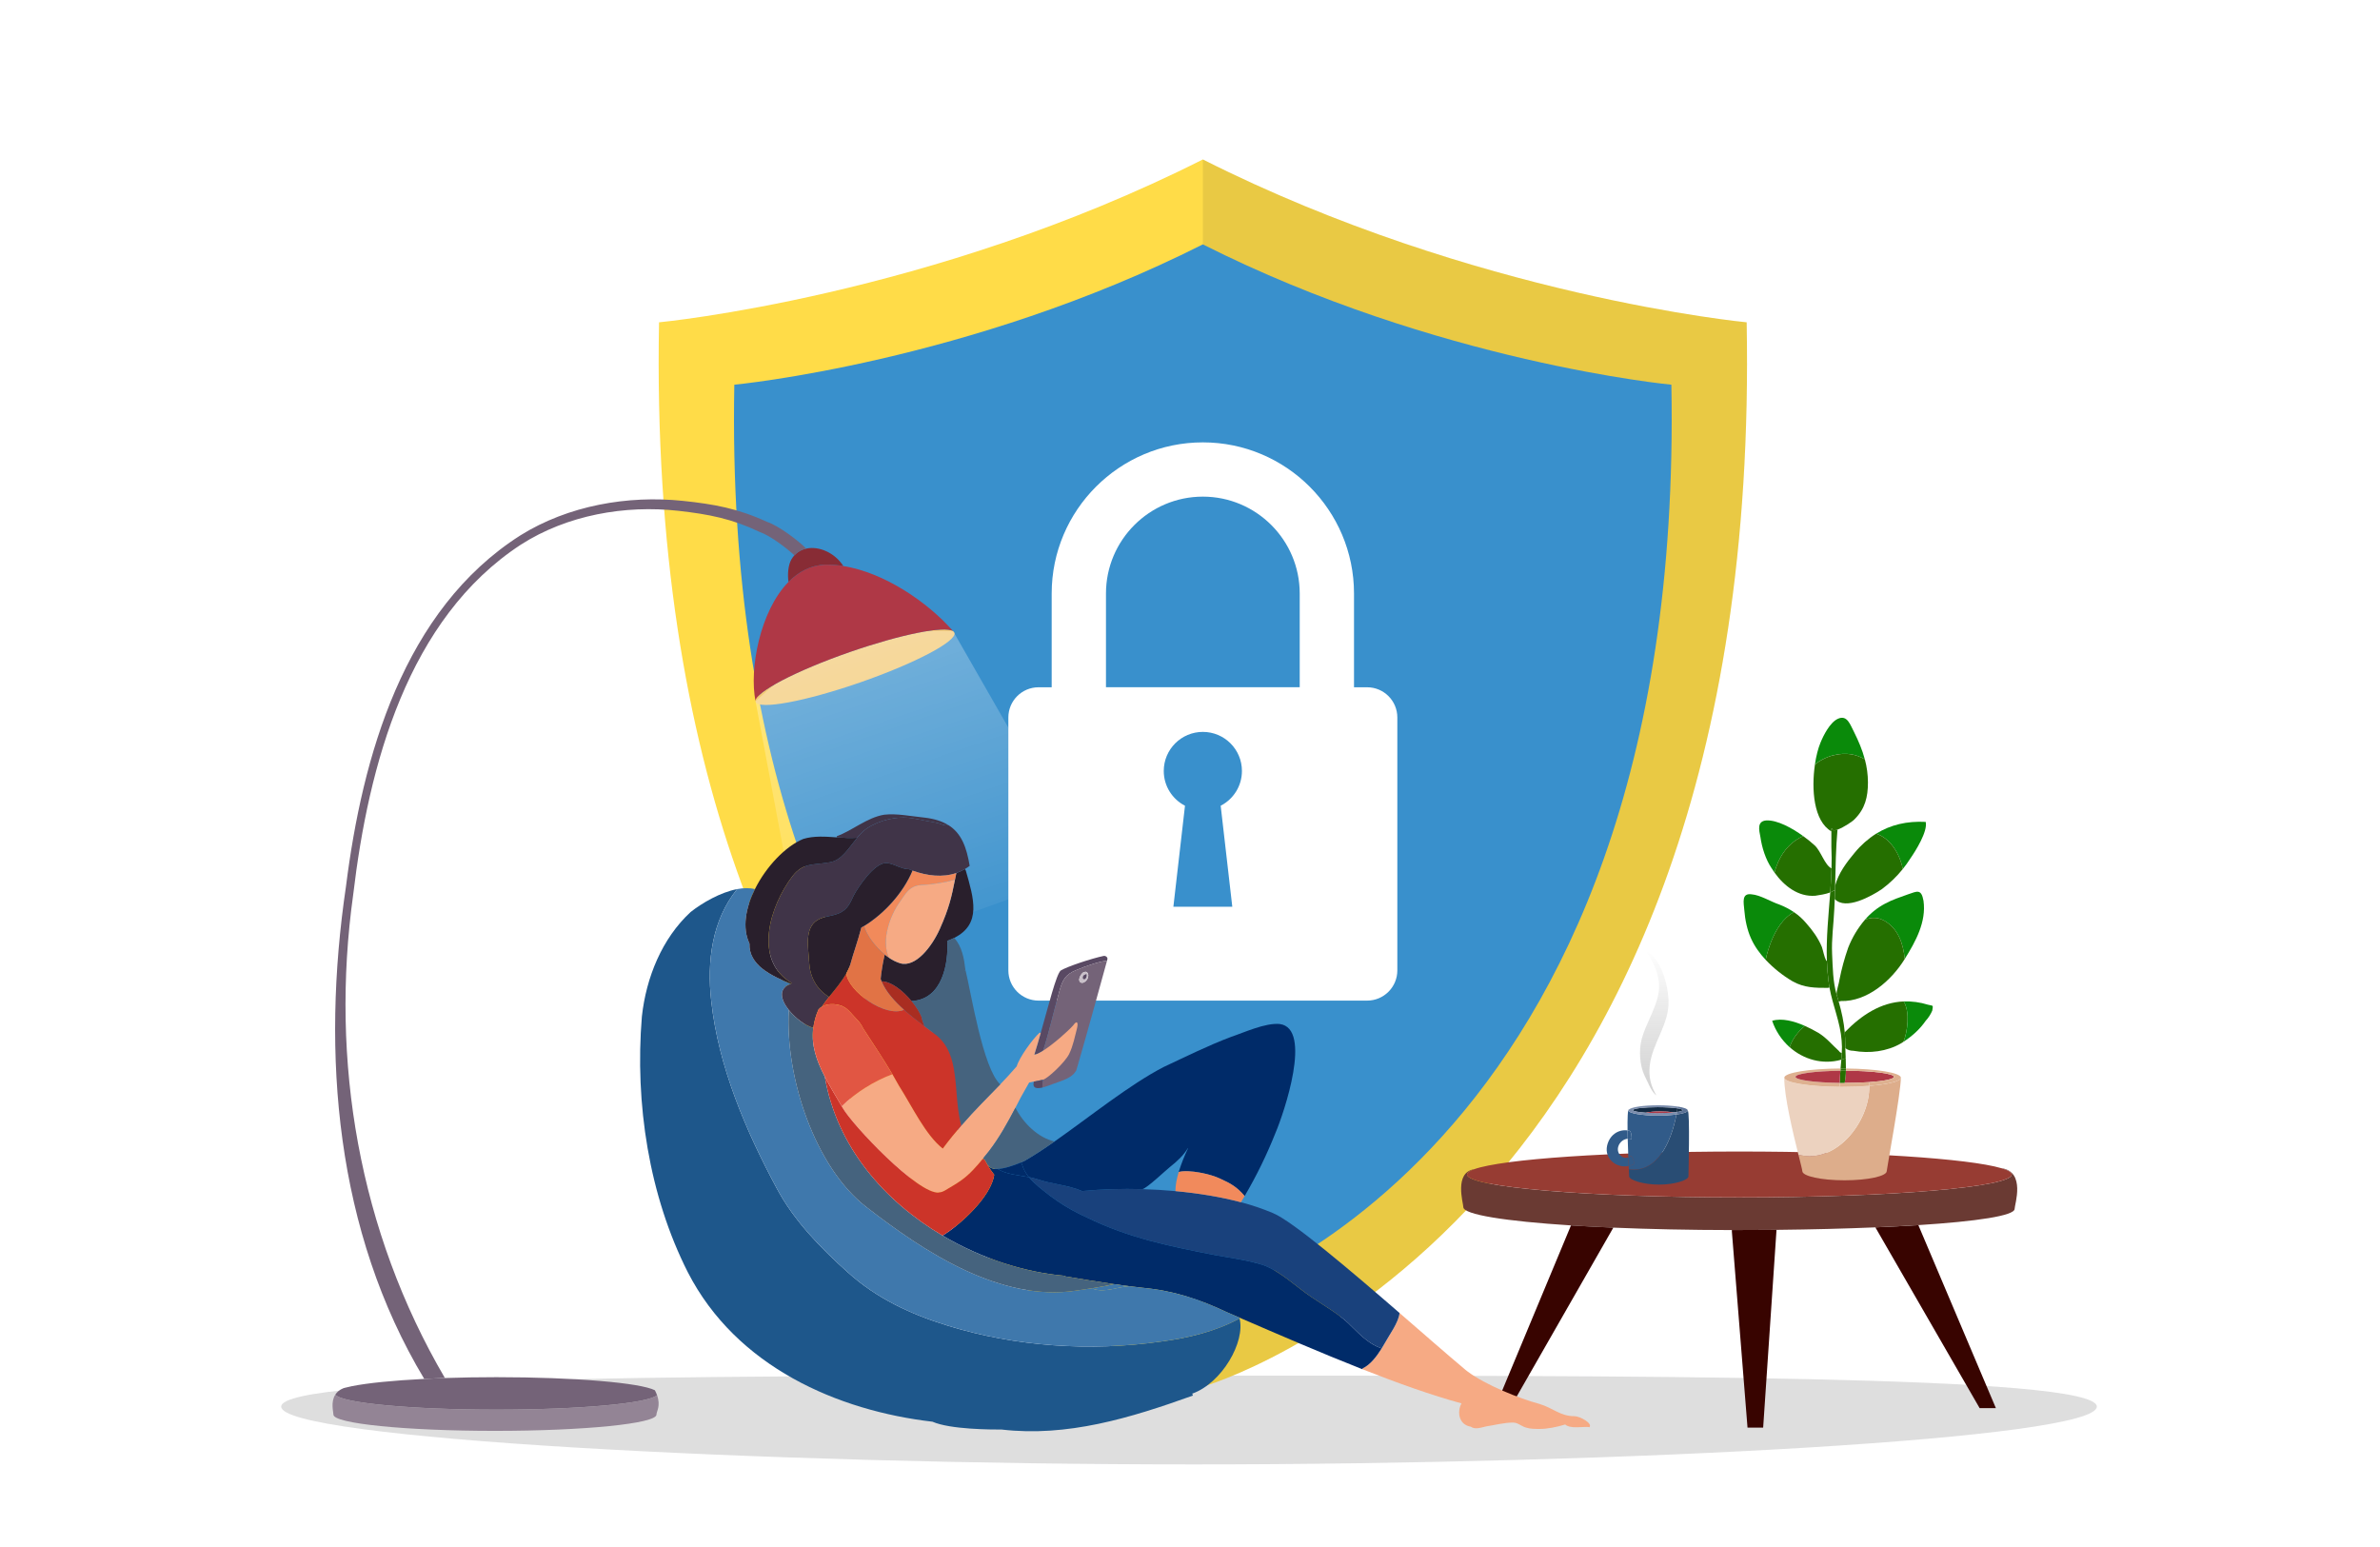 <?xml version="1.0" encoding="UTF-8"?>
<svg width="1000px" height="650px" viewBox="0 0 1000 650" version="1.1" xmlns="http://www.w3.org/2000/svg" xmlns:xlink="http://www.w3.org/1999/xlink">
    <title>security-for-tenants</title>
    <defs>
        <linearGradient x1="26.654%" y1="4.606%" x2="59.777%" y2="103.886%" id="linearGradient-1">
            <stop stop-color="#FFFFFF" offset="0%"></stop>
            <stop stop-color="#FFFFFF" stop-opacity="0" offset="100%"></stop>
        </linearGradient>
        <linearGradient x1="50%" y1="0%" x2="50%" y2="100%" id="linearGradient-2">
            <stop stop-color="#919191" stop-opacity="0" offset="0%"></stop>
            <stop stop-color="#A4A4A4" offset="100%"></stop>
        </linearGradient>
    </defs>
    <g id="Export" stroke="none" stroke-width="1" fill="none" fill-rule="evenodd">
        <g id="security-for-tenants">
            <rect id="Rectangle" fill="#FFFFFF" fill-rule="nonzero" x="0" y="0" width="1000" height="650"></rect>
            <g id="AdobeStock_332895003-[Converted]" transform="translate(118, 67)">
                <g id="Layer_2" transform="translate(0, 511)" fill="#909091" fill-rule="nonzero" opacity="0.3">
                    <path d="M763.02,13.025 C763.02,26.43 566.633,37.3 383.587,37.3 C200.542,37.3 0.152,26.43 0.152,13.025 C0.152,-0.38 200.82,5.62854884e-14 383.868,5.62854884e-14 C566.915,5.62854884e-14 763.02,-0.383 763.02,13.025 Z" id="Path"></path>
                </g>
                <g id="Group-2" transform="translate(158.75, 0)" fill-rule="nonzero">
                    <path d="M457.139,68.425 C457.139,68.425 342.969,57.672 228.648,-4.79616347e-14 C114.326,57.672 0.157,68.425 0.157,68.425 C-6.931,449.125 228.648,515.616 228.648,515.616 C228.648,515.616 464.226,449.125 457.139,68.425 Z" id="Path" fill="#FFDC48"></path>
                    <path d="M228.648,-4.79616347e-14 L228.648,515.616 C228.648,515.616 464.226,449.125 457.139,68.425 C457.139,68.425 342.969,57.672 228.648,-4.79616347e-14 Z" id="Path" fill="#231F20" opacity="0.1"></path>
                    <path d="M425.508,94.638 C425.508,94.638 327.144,85.374 228.648,35.681 C130.152,85.374 31.787,94.638 31.787,94.638 C25.682,422.638 228.648,479.925 228.648,479.925 C228.648,479.925 431.613,422.638 425.508,94.638 Z" id="Path" fill="#3990CC"></path>
                    <g id="Group" transform="translate(146.885, 118.828)">
                        <path d="M150.785,102.94 L145.277,102.94 L145.277,63.554 C145.277,28.532 116.785,0.04 81.763,0.04 C46.74,0.04 18.248,28.532 18.248,63.554 L18.248,102.94 L12.74,102.94 C5.734,102.94 0.044,108.62 0.044,115.637 L0.044,221.899 C0.044,228.905 5.724,234.596 12.74,234.596 L150.785,234.596 C157.791,234.596 163.481,228.915 163.481,221.899 L163.481,115.627 C163.481,108.62 157.791,102.94 150.785,102.94 Z M41.06,63.544 C41.06,41.097 59.315,22.841 81.763,22.841 C104.21,22.841 122.465,41.097 122.465,63.544 L122.465,102.93 L41.06,102.93 L41.06,63.544 L41.06,63.544 Z" id="Shape" fill="#FFFFFF"></path>
                        <path d="M98.185,138.114 C98.185,129.042 90.835,121.692 81.763,121.692 C72.691,121.692 65.34,129.042 65.34,138.114 C65.34,144.483 68.965,149.991 74.26,152.715 L69.38,195.159 L94.135,195.159 L89.255,152.715 C94.561,149.991 98.185,144.483 98.185,138.114 Z" id="Path" fill="#3990CC"></path>
                    </g>
                </g>
                <g id="Layer_1" transform="translate(21.5, 142.75)">
                    <g id="Group-3" transform="translate(0.224, 0.059)">
                        <path d="M261.306,56.018 C262.531,59.536 244.823,68.886 221.761,76.903 C198.698,84.921 179.011,88.576 177.781,85.058 C177.763,84.976 177.751,84.898 177.731,84.808 C177.338,81.121 194.768,72.001 217.328,64.156 C238.656,56.741 257.098,53.063 260.723,55.336 L260.723,55.336 C260.926,55.578 261.116,55.796 261.306,56.018 Z" id="Path" fill="#F2C975" fill-rule="nonzero"></path>
                        <path d="M177.731,84.821 L199.026,198.531 L318.23,155.763 L260.723,55.348 C239.253,54.972 223.55,56.549 213.613,60.077 C203.677,63.606 191.716,71.854 177.731,84.821 Z" id="Path-2" fill-opacity="0.3" fill="url(#linearGradient-1)"></path>
                        <path d="M191.586,34.691 C195.816,30.396 200.978,27.633 207.066,27.441 C209.594,27.417 212.119,27.613 214.613,28.026 C231.941,30.816 249.966,43.136 260.723,55.348 C257.098,53.076 238.656,56.753 217.328,64.168 C194.768,72.013 177.328,81.133 177.731,84.821 C175.006,71.458 179.563,46.893 191.586,34.691 Z" id="Path" fill="#AF3846" fill-rule="nonzero"></path>
                        <path d="M199.026,20.691 C204.341,19.538 211.008,22.383 214.613,28.018 C212.119,27.606 209.594,27.41 207.066,27.433 C200.978,27.633 195.816,30.396 191.586,34.683 C191.086,31.433 191.486,27.553 192.783,25.263 C193.139,24.633 193.566,24.046 194.056,23.513 C195.373,22.071 197.113,21.083 199.026,20.691 Z" id="Path" fill="#882C35" fill-rule="nonzero"></path>
                        <path d="M199.026,20.691 C197.113,21.082 195.374,22.068 194.056,23.508 C190.306,20.078 183.776,15.218 179.596,13.758 C167.788,8.126 158.096,6.258 145.298,4.818 C122.926,2.318 98.548,6.568 79.093,19.053 C31.593,50.108 15.126,111.648 8.678,166.093 C-1.072,236.046 11.093,307.513 47.208,369.181 C44.208,369.286 41.311,369.408 38.516,369.548 C1.276,307.531 -4.782,233.191 5.648,162.606 C12.526,108.098 29.776,46.441 78.878,15.168 C98.996,2.588 124.128,-1.779 147.186,0.638 C160.358,2.018 170.348,3.851 182.493,9.431 C187.526,11.113 195.816,17.426 199.026,20.691 Z" id="Path" fill="#746378" fill-rule="nonzero"></path>
                        <path d="M136.343,376.386 C137.998,380.993 136.093,383.188 136.093,384.571 C136.093,388.341 105.711,391.396 68.231,391.396 C30.751,391.396 0.371,388.341 0.371,384.571 C0.371,383.438 -0.864,379.286 1.173,376.156 C3.673,379.693 33.033,382.486 68.863,382.486 C103.898,382.486 132.738,379.816 136.343,376.386 Z" id="Path" fill="#938495" fill-rule="nonzero"></path>
                        <path d="M47.208,369.191 C54.006,368.963 61.288,368.836 68.863,368.836 C101.826,368.836 129.301,371.198 135.441,374.336 L135.441,374.336 C135.787,374.998 136.088,375.683 136.343,376.386 C132.738,379.816 103.898,382.486 68.863,382.486 C33.033,382.486 3.683,379.693 1.173,376.156 C1.856,375.091 2.923,374.141 4.561,373.471 C4.561,373.471 4.573,373.471 4.578,373.471 C4.756,373.416 4.936,373.366 5.123,373.313 C6.022,373.068 7.053,372.829 8.216,372.596 L8.246,372.596 C14.821,371.286 25.468,370.216 38.516,369.563 C41.308,369.415 44.205,369.291 47.208,369.191 Z" id="Path" fill="#746378" fill-rule="nonzero"></path>
                    </g>
                    <g id="Group-7" transform="translate(474.411, 91.832)" fill-rule="nonzero">
                        <g id="Group-6" transform="translate(0, 182.253)">
                            <path d="M174.057,31.865 C180.477,31.593 186.527,31.28 192.122,30.922 L224.694,107.812 L217.867,107.812 L174.057,31.865 Z" id="Path" fill="#380400"></path>
                            <path d="M227.022,6.997 C237.319,8.465 232.567,22.282 232.567,24.093 C232.567,26.977 216.709,29.343 192.122,30.922 C186.527,31.28 180.477,31.593 174.057,31.865 C161.417,32.395 147.347,32.755 132.489,32.913 C126.884,32.968 121.18,32.997 115.377,33 C114.842,33 114.307,33 113.772,33 C95.872,32.98 78.972,32.615 63.962,31.98 C57.672,31.712 51.712,31.398 46.157,31.045 C18.672,29.28 0.934,26.5 0.934,23.367 C0.934,21.73 -3.066,8.797 5.487,7.433 C3.517,8.145 2.487,8.883 2.487,9.64 C2.487,14.965 53.737,19.282 116.929,19.282 C180.122,19.282 231.374,14.965 231.374,9.64 C231.362,8.72 229.839,7.835 227.022,6.997 Z" id="Path" fill="#6A3A33"></path>
                            <path d="M132.489,32.915 L132.489,33.415 L126.912,116.01 L120.339,116.01 L113.769,33.633 L113.769,32.992 C114.304,32.992 114.839,32.992 115.374,32.992 C121.171,32.998 126.876,32.972 132.489,32.915 Z" id="Path" fill="#380400"></path>
                            <path d="M63.962,31.975 L22.152,105.043 L15.339,105.043 L46.169,31.043 C51.717,31.392 57.672,31.707 63.962,31.975 Z" id="Path" fill="#380400"></path>
                            <path d="M231.362,9.635 C231.362,14.96 180.112,19.277 116.917,19.277 C53.722,19.277 2.474,14.96 2.474,9.635 C2.474,8.885 3.517,8.135 5.474,7.428 L5.487,7.428 C17.344,3.178 62.737,8.52651283e-14 116.904,8.52651283e-14 C169.217,8.52651283e-14 213.332,2.958 226.987,7 C226.994,6.998 227.002,6.998 227.009,7 C229.839,7.835 231.362,8.72 231.362,9.635 Z" id="Path" fill="#973C33"></path>
                        </g>
                        <g id="Group-5" transform="translate(61.165, 0)">
                            <g id="Group-19" transform="translate(0, 97.723)">
                                <path d="M9.705,75.835 C9.396,75.76 9.084,75.702 8.77,75.66 C8.707,70.66 8.82,66.713 9.365,66.868 L9.365,66.868 C9.241,66.961 9.164,67.103 9.155,67.257 C9.155,68.453 14.73,69.422 21.602,69.422 C24.183,69.439 26.762,69.284 29.322,68.957 C27.06,80.683 21.217,93.662 9.31,91.98 C9.287,91.552 9.27,91.095 9.245,90.603 C9.996,90.449 10.724,90.197 11.41,89.853 L11.41,89.718 C11.54,88.647 11.142,87.043 10.202,86.37 C9.874,86.643 9.5,86.855 9.097,86.995 C8.997,84.547 8.897,81.8 8.835,79.138 C8.983,79.122 9.133,79.115 9.282,79.115 C9.683,79.116 10.083,79.171 10.47,79.278 C10.475,78.225 10.475,76.653 9.705,75.835 Z" id="Path" fill="#315B89"></path>
                                <path d="M29.77,66.395 C29.695,66.895 29.607,67.395 29.52,67.92 C29.135,67.978 28.697,68.028 28.232,68.078 C24.802,67.543 19.892,67.453 16.36,68.215 C13.172,68.005 11.017,67.6 11.017,67.14 C11.017,66.457 15.687,65.905 21.452,65.905 C24.845,65.905 27.867,66.095 29.77,66.395 Z" id="Path" fill="#132B44"></path>
                                <path d="M29.77,66.395 C31.1,66.603 31.885,66.858 31.885,67.145 C31.885,67.433 30.995,67.71 29.517,67.925 C29.607,67.407 29.695,66.897 29.77,66.395 Z" id="Path" fill="#132B44"></path>
                                <path d="M29.517,67.92 C29.457,68.265 29.395,68.612 29.327,68.963 C26.767,69.289 24.188,69.444 21.607,69.427 C14.735,69.427 9.16,68.457 9.16,67.263 C9.169,67.108 9.246,66.966 9.37,66.873 C10.44,65.855 15.512,65.095 21.607,65.095 C24.374,65.074 27.139,65.257 29.88,65.642 C29.842,65.892 29.807,66.142 29.77,66.392 C27.867,66.093 24.845,65.892 21.45,65.892 C15.685,65.892 11.015,66.445 11.015,67.127 C11.015,67.588 13.17,67.993 16.357,68.203 C17.857,68.3 19.607,68.36 21.45,68.36 C24.04,68.36 26.405,68.248 28.23,68.065 C28.695,68.028 29.132,67.978 29.517,67.92 Z" id="Path" fill="#7A8CAC"></path>
                                <path d="M34.06,67.343 C35.06,67.715 34.35,94.528 34.35,94.993 C34.35,96.425 28.922,98.425 22.047,98.425 C15.172,98.425 9.447,96.425 9.447,94.993 C9.447,94.847 9.392,93.718 9.315,91.993 C21.222,93.675 27.065,80.695 29.327,68.97 C32.097,68.588 33.915,68.007 34.047,67.35 L34.06,67.343 Z" id="Path" fill="#294D74"></path>
                                <path d="M34.047,67.343 C33.915,68 32.097,68.593 29.327,68.963 C29.395,68.612 29.457,68.265 29.517,67.92 C30.995,67.705 31.885,67.435 31.885,67.14 C31.885,66.845 31.1,66.603 29.77,66.39 C29.807,66.14 29.842,65.89 29.88,65.64 C32.447,66.035 34.06,66.615 34.06,67.26 C34.061,67.288 34.056,67.316 34.047,67.343 Z" id="Path" fill="#5C7397"></path>
                                <path d="M16.357,68.215 C19.89,67.465 24.8,67.543 28.23,68.078 C26.405,68.26 24.04,68.373 21.45,68.373 C19.6,68.373 17.862,68.312 16.357,68.215 Z" id="Path" fill="#AF3846"></path>
                                <path d="M8.77,75.66 C9.084,75.702 9.396,75.76 9.705,75.835 C10.475,76.653 10.475,78.225 10.475,79.282 C10.088,79.176 9.688,79.121 9.287,79.12 C9.138,79.12 8.988,79.127 8.84,79.142 C8.807,77.945 8.785,76.78 8.77,75.66 Z" id="Path" fill="#315B89"></path>
                                <path d="M10.207,86.375 C11.147,87.047 11.545,88.653 11.415,89.722 L11.415,89.858 C10.729,90.202 10.001,90.454 9.25,90.608 C9.202,89.53 9.152,88.308 9.102,87 C9.505,86.86 9.879,86.648 10.207,86.375 Z" id="Path" fill="#315B89"></path>
                                <path d="M9.102,87 C9.152,88.308 9.202,89.53 9.25,90.608 C4.017,91.672 -1,87.505 0.172,82.095 C1.137,77.737 4.73,75.132 8.77,75.66 C8.785,76.78 8.807,77.955 8.84,79.142 C6.952,79.341 5.376,80.667 4.857,82.493 C4.04,85.295 6.575,87.89 9.102,87 Z" id="Path" fill="#315B89"></path>
                                <path d="M18.115,48.261 C17.515,53.167 18.619,57.108 20.893,61 C18.551,59.088 17.364,55.394 15.991,52.808 C13.867,48.475 13.443,41.984 14.717,37.219 C16.416,30.947 20.453,24.888 21.727,18.393 C23.001,11.474 20.028,5.63 16.416,0 C22.795,3.468 25.768,14.287 25.982,21.016 C26.407,30.947 19.178,38.949 18.115,48.261 Z" id="Path" fill-opacity="0.5" fill="url(#linearGradient-2)"></path>
                            </g>
                            <path d="M123.615,151.225 C123.545,158.04 117.667,189.613 117.667,190.475 C117.667,192.613 109.73,194.34 99.932,194.34 C90.135,194.34 82.202,192.613 82.202,190.475 C82.202,190.06 81.522,187.403 80.572,183.57 C96.17,187.895 110.612,169.845 110.322,154.655 C118.21,154.023 123.615,152.725 123.615,151.225 Z" id="Path" fill="#DDAD8B"></path>
                            <path d="M134.045,43.753 C134.967,47.753 129.742,56.043 127.597,59.11 C126.629,60.65 125.57,62.13 124.425,63.543 C123.112,57.09 119.227,50.685 113.252,48.688 C119.327,44.918 126.23,43.35 134.045,43.753 Z" id="Path" fill="#0A8A0A"></path>
                            <path d="M99.12,147.363 C99.592,147.363 100.057,147.363 100.522,147.363 C100.522,147.683 100.522,147.995 100.507,148.308 L100.007,148.308 C99.397,148.308 98.787,148.308 98.19,148.32 C98.217,148.008 98.237,147.69 98.267,147.363 C98.55,147.363 98.835,147.363 99.12,147.363 Z" id="Path" fill="#256F00"></path>
                            <path d="M93.617,113.353 L92.867,113.49 C87.65,113.49 83.042,113.49 78.117,110.74 C73.95,108.285 70.149,105.256 66.827,101.74 C67.27,99.053 68.227,96.36 69.077,94.093 C71.09,89.138 73.985,84.183 78.675,81.658 C80.657,82.999 82.437,84.616 83.962,86.46 C86.425,89.21 88.882,92.6 90.415,96.293 C91.032,98.13 91.34,100.293 92.262,102.128 L92.512,102.128 C92.61,104.878 92.82,107.645 93.18,110.428 C93.29,111.403 93.437,112.38 93.617,113.353 Z" id="Path" fill="#256F00"></path>
                            <path d="M83.237,129.45 C80.537,131.768 77.872,135.058 76.895,138.43 C73.514,135.428 70.974,131.597 69.525,127.315 C73.652,126.078 78.755,127.473 83.237,129.45 Z" id="Path" fill="#0A8A0A"></path>
                            <path d="M103.925,5.963 C105.812,9.745 107.425,13.528 108.457,17.463 C104.815,15.305 100.61,14.5 95.667,15.673 C93.822,15.985 89.812,17.525 87.48,19.673 C88.015,16.078 88.84,12.86 89.797,10.555 C91.025,7.483 93.797,1.95 97.167,0.418 C101.175,-1.412 102.402,3.195 103.925,5.963 Z" id="Path" fill="#0A8A0A"></path>
                            <path d="M133.122,76.93 C134.35,85.77 129.82,94.005 125.245,101.328 C124.592,94.943 122.532,88.65 116.725,85.305 C113.775,83.68 111.097,83.848 108.53,84.848 C110.858,82.121 113.678,79.855 116.842,78.168 C120.222,76.328 123.295,75.405 126.675,74.168 C130.36,72.94 132.205,71.71 133.122,76.93 Z" id="Path" fill="#0A8A0A"></path>
                            <path d="M125.245,101.328 C125.21,101.39 125.17,101.445 125.135,101.508 C119.605,110.418 109.467,119.328 98.405,119.023 L97.497,119.273 C97.295,118.588 97.087,117.885 96.872,117.17 C96.767,116.853 96.677,116.533 96.587,116.208 C96.622,114.173 97.56,111.958 97.795,110.108 C98.697,105.52 99.929,101.002 101.48,96.59 C103.158,92.308 105.541,88.337 108.53,84.84 C111.097,83.84 113.78,83.673 116.725,85.298 C122.532,88.65 124.592,94.943 125.245,101.328 Z" id="Path" fill="#256F00"></path>
                            <path d="M124.425,63.543 C121.861,66.732 118.899,69.579 115.612,72.015 C111.275,74.91 100.415,81.065 95.822,76.153 C95.862,74.985 95.905,73.813 95.932,72.64 C95.952,71.968 95.975,71.288 95.987,70.615 C97.257,65.453 100.9,60.615 104.237,56.653 C106.796,53.537 109.834,50.849 113.237,48.688 C119.23,50.685 123.115,57.09 124.425,63.543 Z" id="Path" fill="#256F00"></path>
                            <path d="M94.425,46.515 L94.425,47.743 C86.91,43.42 85.98,29.993 87.5,19.688 C89.832,17.53 93.842,15.99 95.687,15.688 C100.63,14.515 104.835,15.32 108.477,17.478 L108.477,17.478 C109.328,20.64 109.764,23.899 109.775,27.173 C109.775,33.313 108.545,38.233 104.25,42.528 C103.632,43.355 99.602,46.08 96.985,46.99 C95.68,47.448 94.722,47.448 94.722,46.525 L94.425,46.515 Z" id="Path" fill="#256F00"></path>
                            <path d="M124.795,119.188 C127.545,123.58 126.362,132.11 124.717,136.133 C124.35,136.383 123.967,136.613 123.6,136.843 C117.765,140.22 110.39,141.143 103.63,139.915 C102.535,139.915 101.202,139.665 100.272,138.75 C100.257,138.293 100.25,137.855 100.25,137.453 C100.25,135.6 100.175,133.85 100.03,132.15 C107.127,124.838 115.26,119.583 124.795,119.188 Z" id="Path" fill="#256F00"></path>
                            <path d="M134.967,120.555 C137.425,121.173 137.117,120.555 136.812,123.018 C136.145,124.6 135.209,126.054 134.045,127.315 C131.545,130.938 128.295,133.815 124.717,136.133 C126.362,132.11 127.535,123.58 124.795,119.188 C128.238,119.066 131.678,119.529 134.967,120.555 Z" id="Path" fill="#0A8A0A"></path>
                            <path d="M110.237,153.1 C107.217,153.315 103.737,153.433 100.007,153.433 L99.987,153.433 C100.326,151.747 100.5,150.032 100.507,148.313 C111.7,148.345 120.687,149.478 120.687,150.873 C120.687,151.83 116.482,152.668 110.237,153.1 Z" id="Path" fill="#AF3846"></path>
                            <path d="M78.675,81.668 C73.985,84.193 71.09,89.148 69.077,94.103 C68.237,96.37 67.28,99.063 66.827,101.75 C64.252,99 62.06,95.92 60.602,92.61 C59.067,89.23 58.145,84.928 57.84,80.938 C57.535,77.56 56.612,73.563 60.915,74.188 C64.6,74.493 68.902,77.26 72.585,78.49 C74.727,79.319 76.77,80.385 78.675,81.668 L78.675,81.668 Z" id="Path" fill="#0A8A0A"></path>
                            <path d="M98.717,140.838 L98.78,140.838 C98.732,141.763 98.662,142.713 98.592,143.67 C90.752,145.883 82.742,143.608 76.895,138.42 C77.872,135.048 80.537,131.758 83.237,129.44 C85.278,130.357 87.265,131.389 89.19,132.53 C92.57,134.68 94.72,137.443 97.482,139.905 C98.1,140.525 97.795,140.525 98.717,140.838 Z" id="Path" fill="#256F00"></path>
                            <path d="M100.522,147.368 C113.395,147.48 123.615,149.165 123.615,151.225 C123.615,152.725 118.21,154.023 110.312,154.66 C110.312,154.135 110.285,153.613 110.237,153.1 C116.487,152.655 120.687,151.83 120.687,150.873 C120.687,149.478 111.687,148.345 100.507,148.313 C100.515,148 100.522,147.688 100.522,147.368 Z" id="Path" fill="#DEB190"></path>
                            <path d="M110.312,154.668 C110.612,169.858 96.17,187.918 80.562,183.583 C78.312,174.535 74.532,158.978 74.622,151.233 C74.622,153.308 84.982,155.003 97.98,155.093 C98.352,155.093 98.73,155.093 99.11,155.093 C103.152,155.093 106.96,154.938 110.312,154.668 Z" id="Path" fill="#ECD2BF"></path>
                            <path d="M82.555,49.708 C77.845,51.845 74.32,55.558 72.085,60.553 C71.55,61.823 70.877,63.433 70.53,65.07 C70.065,64.425 69.627,63.773 69.22,63.105 C66.762,59.423 65.22,54.503 64.612,50.2 C64.002,47.133 63.077,43.45 67.067,43.135 C71.675,42.918 77.837,46.293 82.555,49.708 Z" id="Path" fill="#0A8A0A"></path>
                            <path d="M97.99,154.578 C97.967,154.21 97.955,153.828 97.947,153.42 C98.612,153.42 99.3,153.42 99.987,153.42 L100.007,153.42 C103.727,153.42 107.217,153.303 110.237,153.088 C110.285,153.588 110.312,154.123 110.312,154.648 C106.96,154.925 103.152,155.08 99.12,155.08 C98.737,155.08 98.37,155.08 97.99,155.08 L97.99,154.578 Z" id="Path" fill="#DEB190"></path>
                            <path d="M94.477,63.3 C94.387,66.68 94.18,70.05 93.93,73.39 C92.05,74.125 89.307,74.543 87.657,74.778 C80.487,75.333 74.562,70.69 70.53,65.07 C70.877,63.433 71.55,61.82 72.085,60.553 C74.32,55.553 77.835,51.845 82.555,49.708 C84.229,50.899 85.829,52.193 87.345,53.58 C90.037,55.98 91.562,61.858 94.477,63.3 Z" id="Path" fill="#256F00"></path>
                            <path d="M94.72,46.515 C94.72,47.438 95.677,47.438 96.982,46.98 C96.275,54.793 96.185,62.73 95.982,70.615 C95.97,71.288 95.947,71.968 95.927,72.64 L95.33,72.64 C94.9,72.958 94.426,73.211 93.922,73.39 C94.172,70.038 94.38,66.68 94.47,63.3 C94.56,60.283 94.552,57.25 94.407,54.198 L94.407,46.515 L94.72,46.515 Z" id="Path" fill="#256F00"></path>
                            <path d="M100.437,143.065 C100.487,144.475 100.522,145.938 100.522,147.368 C100.057,147.368 99.592,147.368 99.12,147.368 C98.835,147.368 98.55,147.368 98.267,147.368 C98.37,146.148 98.487,144.898 98.592,143.67 C99.21,143.503 99.827,143.295 100.437,143.065 Z" id="Path" fill="#256F00"></path>
                            <path d="M98.78,140.838 C98.904,139.098 98.883,137.35 98.717,135.613 C98.17,127.995 94.967,120.863 93.617,113.363 C93.437,112.39 93.29,111.413 93.187,110.428 C92.827,107.645 92.617,104.883 92.52,102.128 C92.18,92.463 93.222,82.97 93.93,73.4 C94.433,73.221 94.907,72.968 95.337,72.65 L95.935,72.65 C95.907,73.823 95.865,74.995 95.825,76.163 C95.775,77.55 95.712,78.938 95.642,80.318 C95.337,87.068 94.415,92.92 94.72,99.365 C95.012,105.175 95.025,110.705 96.587,116.223 C96.677,116.548 96.767,116.868 96.872,117.185 C97.087,117.9 97.295,118.603 97.497,119.288 C98.765,123.73 99.632,127.768 100.03,132.16 C100.175,133.86 100.25,135.61 100.25,137.463 C100.25,137.865 100.25,138.303 100.272,138.76 C100.307,140.043 100.375,141.523 100.437,143.075 C99.827,143.305 99.21,143.513 98.592,143.68 C98.675,142.713 98.732,141.763 98.78,140.838 Z" id="Path" fill="#256F00"></path>
                            <path d="M98.19,148.325 C87.627,148.438 79.337,149.533 79.337,150.873 C79.337,152.213 87.497,153.295 97.947,153.42 C97.947,153.823 97.967,154.21 97.99,154.578 L97.99,155.078 C84.99,154.988 74.632,153.293 74.632,151.218 C74.632,149.143 85.132,147.43 98.267,147.36 C98.237,147.695 98.217,148.013 98.19,148.325 Z" id="Path" fill="#DEB190"></path>
                            <path d="M100.507,148.313 C100.5,150.032 100.326,151.747 99.987,153.433 C99.3,153.433 98.612,153.433 97.947,153.433 C97.947,151.898 98.045,150.163 98.197,148.338 C98.795,148.325 99.405,148.325 100.015,148.325 L100.507,148.313 Z" id="Path" fill="#256F00"></path>
                            <path d="M79.337,150.873 C79.337,149.533 87.627,148.438 98.19,148.325 C98.045,150.15 97.94,151.885 97.94,153.42 C87.497,153.295 79.337,152.205 79.337,150.873 Z" id="Path" fill="#AF3846"></path>
                        </g>
                    </g>
                    <g id="Group-4" transform="translate(129.451, 132.4)" fill-rule="nonzero">
                        <path d="M388.687,256.38 C385.214,257.448 381.214,258.245 378.009,258.245 C376.137,258.245 373.994,258.245 372.389,257.71 C370.244,257.175 368.907,255.565 366.767,255.565 C363.017,255.565 359.017,256.64 355.517,257.175 C353.284,257.675 350.832,258.623 348.994,257.283 C344.039,256.518 343.139,251.115 345.127,247.505 C332.652,244.128 318.249,238.968 303.452,233.145 L303.579,232.815 C306.812,231.315 309.524,227.718 311.579,224.42 C312.079,223.618 312.537,222.838 312.952,222.103 C314.749,218.775 318.744,213.483 319.084,209.52 C329.767,218.77 339.517,227.323 345.657,232.438 L345.699,232.475 C346.284,233.013 346.949,233.558 347.672,234.103 C355.212,239.77 369.552,245.515 377.777,247.705 C383.799,249.515 386.574,252.89 392.597,252.89 C394.847,252.89 400.447,255.91 398.832,257.598 L398.619,257.443 C395.912,257.198 390.919,258.313 388.687,256.38 Z" id="Path" fill="#F6AA84"></path>
                        <path d="M185.717,158.303 C194.127,157.509 202.578,157.239 211.022,157.493 C215.664,157.62 220.322,157.895 224.917,158.318 C234.629,159.215 244.062,160.77 252.457,162.998 C257.043,164.181 261.536,165.703 265.897,167.55 C274.092,170.905 298.347,191.55 319.089,209.52 C318.749,213.483 314.754,218.77 312.957,222.103 C312.542,222.838 312.084,223.618 311.584,224.42 C306.782,222.803 303.022,219.25 299.259,215.488 C294.419,210.345 287.759,206.718 282.027,202.79 C275.677,198.555 269.329,192.205 262.074,189.485 C255.724,187.373 248.469,186.465 241.824,185.253 C223.074,181.625 205.244,178.003 188.012,169.533 C182.207,166.965 176.727,163.719 171.687,159.86 C168.964,157.718 165.742,155.33 163.387,152.45 C164.399,152.629 165.4,152.862 166.387,153.148 C172.829,155.45 179.637,155.643 185.717,158.303 Z" id="Path" fill="#19417C"></path>
                        <path d="M199.217,197.415 C192.284,196.415 185.354,195.263 178.427,194.11 L178.444,193.905 C161.594,192.46 143.382,186.628 127.074,176.993 C134.277,172.698 147.574,160.653 148.779,151.425 C147.792,150.18 146.888,148.871 146.072,147.508 L146.224,147.413 C146.902,148.618 148.342,149.075 150.264,149 C153.779,151.265 158.944,151.62 163.379,152.45 C165.734,155.33 168.957,157.718 171.679,159.86 C176.719,163.719 182.199,166.965 188.004,169.533 C205.237,177.998 223.074,181.625 241.817,185.253 C248.469,186.465 255.724,187.373 262.067,189.485 C269.317,192.205 275.669,198.555 282.019,202.79 C287.769,206.718 294.412,210.345 299.252,215.488 C303.014,219.238 306.774,222.803 311.577,224.42 C309.527,227.718 306.814,231.305 303.577,232.815 L303.449,233.145 C285.914,226.24 267.829,218.395 251.762,211.45 L246.472,209.165 C235.029,203.748 224.187,200.133 210.937,198.915 C209.187,198.723 207.414,198.508 205.654,198.283 C203.513,198.018 201.367,197.728 199.217,197.415 Z" id="Path" fill="#002B69"></path>
                        <path d="M230.239,140.288 L230.172,140.255 C228.367,143.268 225.557,145.875 222.744,148.083 C221.144,149.285 213.054,157.063 211.022,157.493 C202.578,157.239 194.127,157.509 185.717,158.303 C179.637,155.643 172.829,155.45 166.372,153.148 C165.385,152.862 164.384,152.629 163.372,152.45 C162.067,150.855 161.027,149.103 160.489,147.163 L160.107,146.243 C160.547,146.06 160.992,145.87 161.437,145.67 C165.414,143.398 169.687,140.578 174.129,137.468 C188.907,127.133 205.629,113.578 219.974,106.173 C229.009,101.96 238.644,97.14 248.284,93.525 C253.704,91.72 262.737,87.503 268.759,88.108 C282.614,89.91 270.569,125.445 266.954,133.88 C263.329,143.034 259.002,151.893 254.012,160.38 C250.807,156.615 248.162,155.07 243.619,153.053 C239.969,151.225 230.739,149.148 226.302,150.278 C227.368,146.856 228.684,143.517 230.239,140.288 L230.239,140.288 Z" id="Path" fill="#002B69"></path>
                        <path d="M254.019,160.368 C253.507,161.248 252.987,162.118 252.457,162.998 C244.062,160.77 234.629,159.215 224.917,158.318 C224.917,155.895 225.442,153.148 226.309,150.265 C230.747,149.135 239.977,151.213 243.627,153.04 C248.169,155.058 250.814,156.6 254.019,160.368 Z" id="Path" fill="#F18A5C"></path>
                        <path d="M231.982,243.415 L232.277,244.215 C205.892,253.7 179.479,261.688 151.922,258.5 C147.744,258.5 130.334,258.5 122.844,255.203 C83.139,250.6 40.472,232.248 20.019,192.35 C3.769,160.255 -2.266,121.6 0.747,84.938 C2.552,68.563 9.177,52.188 21.222,41.055 C26.037,37.25 33.722,32.77 40.767,31.423 C30.237,44.423 27.997,61.715 29.897,78.538 C32.917,106.038 44.397,132.955 57.397,157.138 C64.647,170.743 75.839,182.23 87.324,192.51 C99.419,203.393 113.627,210.045 129.349,214.88 C157.767,223.65 189.207,225.763 218.832,221.533 C230.332,220.033 241.809,217.3 251.787,211.86 L251.872,211.838 C254.352,221.568 244.549,238.94 231.982,243.415 Z" id="Path" fill="#1E578B"></path>
                        <path d="M251.774,211.45 C251.812,211.578 251.849,211.7 251.879,211.838 L251.794,211.86 C241.817,217.3 230.332,220.023 218.839,221.533 C189.214,225.763 157.774,223.65 129.357,214.88 C113.634,210.045 99.427,203.393 87.332,192.51 C75.847,182.23 64.659,170.743 57.404,157.138 C44.404,132.955 32.917,106.045 29.904,78.538 C28.004,61.715 30.244,44.41 40.774,31.423 C43.422,30.923 45.979,30.85 48.254,31.435 C44.359,39.273 42.814,47.743 45.962,54.295 C45.629,63.243 54.727,67.673 63.392,71.243 C60.672,72.15 59.579,73.778 59.579,75.708 C59.579,77.708 60.749,80.035 62.484,82.208 C60.889,110.27 73.419,148.475 95.312,165.185 C119.404,183.855 151.312,204.935 183.244,200.115 C185.729,199.763 188.162,199.408 190.554,199.023 L190.627,199.478 C195.644,201.018 200.659,198.478 205.674,198.285 C207.424,198.51 209.197,198.725 210.957,198.918 C224.207,200.125 235.049,203.74 246.492,209.168 L251.774,211.45 Z" id="Path" fill="#3F78AC"></path>
                        <path d="M199.217,197.415 C201.367,197.725 203.517,198.018 205.667,198.293 C200.652,198.49 195.637,201.025 190.619,199.485 L190.547,199.03 C193.487,198.558 196.367,198.038 199.217,197.415 Z" id="Path" fill="#3F78AC"></path>
                        <path d="M127.072,176.993 L127.072,176.993 C143.379,186.628 161.592,192.46 178.442,193.905 L178.424,194.11 C185.352,195.263 192.282,196.418 199.214,197.415 C196.364,198.038 193.484,198.558 190.544,199.03 C188.152,199.415 185.719,199.78 183.234,200.123 C151.314,204.943 119.394,183.873 95.302,165.193 C73.409,148.483 60.879,110.278 62.474,82.215 C65.277,85.743 69.559,88.895 72.759,89.715 C71.822,96.908 74.079,103.423 77.612,110.24 C82.599,139.708 102.709,162.6 127.072,176.993 Z" id="Path" fill="#45637E"></path>
                        <path d="M194.747,59.505 C195.549,59.333 196.564,60.06 196.342,60.908 L196.139,61.688 C194.674,61.23 187.052,63.778 183.124,65.495 C178.572,67.373 177.459,69.683 176.164,74.335 C173.702,83.168 171.914,91.258 169.347,99.308 C167.814,100.283 166.492,100.93 165.634,100.998 C166.549,98.078 167.457,94.973 168.337,91.858 C170.027,85.875 171.629,79.858 173.034,75.088 C174.534,70.028 175.804,66.363 176.757,65.615 C179.469,63.955 189.582,60.6 194.747,59.505 Z" id="Path" fill="#594963"></path>
                        <path d="M183.124,65.495 C187.052,63.778 194.674,61.23 196.139,61.688 C195.493,64.126 187.293,93.82 184.489,103.38 C179.941,109.936 174.509,111.535 169.239,111.535 C167.913,109.814 169.449,103.484 169.332,99.308 C171.899,91.258 173.687,83.168 176.149,74.335 C177.459,69.683 178.572,67.373 183.124,65.495 Z M186.702,70.495 C187.665,69.924 188.272,68.902 188.312,67.783 C188.312,66.478 187.449,65.838 186.534,66.34 L186.502,66.278 C185.502,66.68 184.597,68.278 184.502,69.278 C184.394,70.685 185.599,71.188 186.702,70.485 L186.702,70.495 Z" id="Shape" fill="#746378"></path>
                        <path d="M186.534,66.33 C187.449,65.83 188.312,66.468 188.312,67.773 C188.272,68.892 187.665,69.914 186.702,70.485 C185.599,71.188 184.394,70.685 184.494,69.278 C184.597,68.278 185.494,66.67 186.494,66.278 L186.534,66.33 Z M186.304,69.278 C187.304,69.778 188.009,67.673 187.509,67.07 C187.221,67.143 186.951,67.276 186.717,67.46 C186.032,67.543 185.659,69.003 186.299,69.278 L186.304,69.278 Z" id="Shape" fill="#C9C0C9"></path>
                        <path d="M180.248,100.742 C178.514,104.257 171.104,111.155 169.244,111.528 C168.074,111.755 166.837,111.99 165.462,112.278 C164.822,112.405 164.152,112.543 163.444,112.693 L163.444,112.745 C162.237,114.745 161.167,116.895 159.964,118.905 C159.214,120.365 158.464,121.828 157.694,123.29 C154.392,129.605 150.927,135.873 146.579,141.523 C145.739,142.563 144.887,143.633 144.007,144.703 C141.372,147.92 138.507,151.16 135.202,153.568 C133.736,154.629 132.216,155.613 130.647,156.515 C129.352,157.158 127.174,158.945 125.579,158.815 L125.564,158.923 C116.732,159.725 89.024,130.423 85.007,123.173 C84.907,123 84.812,122.833 84.712,122.673 C90.489,116.923 98.314,112.06 105.997,109.208 C106.922,110.768 107.824,112.343 108.699,113.958 C114.319,122.79 119.949,134.835 127.169,140.458 C129.882,136.825 132.467,133.65 134.952,130.778 C140.809,123.988 146.122,118.878 151.312,113.468 C153.579,111.11 155.812,108.693 158.087,106.058 L158.224,105.925 C159.294,102.175 164.922,94.403 167.869,91.728 L168.332,91.86 C167.452,94.975 166.544,98.08 165.629,101 C166.487,100.933 167.809,100.285 169.342,99.31 C173.759,96.508 179.939,90.988 181.982,88.658 C183.61,86.328 184.241,87.471 183.488,90.272 C182.736,93.073 181.982,97.227 180.248,100.742 Z" id="Shape" fill="#F6AA84"></path>
                        <path d="M186.717,67.46 C186.951,67.276 187.221,67.143 187.509,67.07 C188.009,67.673 187.304,69.78 186.304,69.278 C185.659,69.003 186.032,67.543 186.717,67.46 Z" id="Path" fill="#594963"></path>
                        <path d="M184.512,103.38 C183.977,105.215 183.524,106.748 183.179,107.855 L183.092,107.828 C182.993,108.05 182.857,108.254 182.689,108.43 C180.984,110.93 176.667,112.145 173.854,113.148 C172.872,113.493 170.894,114.345 169.089,114.785 L169.034,114.553 C169.001,113.548 169.07,112.543 169.239,111.553 C171.099,111.18 172.784,110.828 174.559,110.35 C178.867,109.26 181.742,106.6 184.512,103.38 Z" id="Path" fill="#746378"></path>
                        <path d="M169.034,114.553 L169.089,114.785 C166.727,115.355 164.649,115.215 165.457,112.285 C166.832,112.01 168.069,111.785 169.239,111.535 C169.069,112.531 169,113.542 169.034,114.553 Z" id="Path" fill="#594963"></path>
                        <path d="M150.264,149 C148.342,149.075 146.902,148.618 146.224,147.413 L146.072,147.508 C145.639,146.79 145.227,146.048 144.842,145.273 L144.012,144.705 C144.892,143.635 145.744,142.565 146.584,141.525 C150.932,135.875 154.397,129.608 157.699,123.293 C161.022,129.763 167.084,135.813 174.137,137.468 C169.692,140.578 165.422,143.398 161.444,145.67 C160.999,145.87 160.554,146.06 160.114,146.243 C156.424,147.788 152.897,148.895 150.264,149 Z" id="Path" fill="#45637E"></path>
                        <path d="M160.497,147.163 C161.034,149.103 162.074,150.855 163.379,152.45 C158.944,151.62 153.779,151.265 150.264,149 C152.897,148.895 156.424,147.788 160.114,146.25 L160.497,147.163 Z" id="Path" fill="#002B69"></path>
                        <path d="M84.717,122.68 C84.817,122.848 84.912,123.015 85.012,123.18 C89.029,130.408 116.737,159.72 125.569,158.93 L125.584,158.823 C127.179,158.953 129.357,157.165 130.652,156.523 C132.221,155.62 133.741,154.636 135.207,153.575 C138.517,151.168 141.377,147.928 144.012,144.71 L144.842,145.278 C145.227,146.053 145.639,146.795 146.072,147.513 C146.888,148.876 147.792,150.185 148.779,151.43 C147.562,160.658 134.279,172.703 127.074,176.998 L127.074,176.998 C102.712,162.598 82.602,139.713 77.617,110.248 C79.674,114.218 82.172,118.298 84.717,122.68 Z" id="Path" fill="#CC3429"></path>
                        <path d="M151.317,113.465 C146.127,118.875 140.817,123.985 134.957,130.775 C133.777,126.608 129.446,123.72 127.074,119.191 C123.855,109.083 120.548,111.535 119.549,103.38 C119.977,100.843 125.186,85.078 125.353,82.78 L136.664,65.21 C139.022,74.59 143.994,106.773 151.317,113.465 Z" id="Path" fill="#45637E"></path>
                        <path d="M132.299,27.485 C132.477,26.588 132.667,25.65 132.872,24.66 L132.872,24.66 C134.124,24.229 135.329,23.674 136.469,23.003 L136.854,23.653 C140.204,35.388 143.559,46.085 132.007,51.903 C131.039,52.384 130.044,52.808 129.027,53.173 C129.629,62.19 127.227,77.808 114.027,78.463 C110.467,74.155 105.527,70.178 101.439,70.178 C101.299,69.84 101.189,69.505 101.062,69.178 C101.411,65.737 101.983,62.323 102.777,58.958 C103.344,59.415 103.919,59.85 104.504,60.248 C105.97,61.278 107.588,62.072 109.299,62.6 C115.724,64.475 122.607,55.658 125.964,48.1 C129.892,39.263 130.874,34.6 132.299,27.485 Z" id="Path" fill="#291F2C"></path>
                        <path d="M114.432,23.65 C113.869,23.45 113.307,23.238 112.749,23.015 C109.679,23.143 105.974,20.248 103.054,20.493 C98.217,20.793 91.867,30.165 89.754,34.098 C88.239,37.423 87.034,40.143 83.404,41.653 C80.382,42.863 77.057,42.863 74.634,44.373 C68.884,47.703 70.709,56.165 71.007,61.91 C71.294,68.19 74.007,73.39 79.397,76.748 C78.339,78.07 77.314,79.413 76.397,80.8 C75.832,81.118 75.335,81.542 74.932,82.05 C73.856,84.486 73.129,87.061 72.772,89.7 C69.572,88.888 65.289,85.735 62.487,82.2 C60.752,80.02 59.582,77.7 59.582,75.7 C59.582,73.77 60.674,72.143 63.394,71.235 L63.629,70.853 C47.352,61.223 54.534,38.44 64.067,25.928 C68.602,20.178 72.832,21.393 79.484,20.178 C84.654,19.503 87.652,14.145 91.209,9.83 C92.439,8.33 93.737,6.978 95.209,5.97 C100.649,2.343 108.209,0.528 114.857,1.735 C118.182,2.343 121.509,2.945 124.529,3.548 C126.279,3.843 127.759,4.985 129.494,4.505 C135.059,7.97 137.177,13.893 138.479,21.65 C137.84,22.135 137.172,22.582 136.479,22.988 C135.339,23.659 134.134,24.214 132.882,24.645 L132.882,24.645 C127.084,26.653 120.644,25.873 114.432,23.65 Z" id="Path" fill="#403448"></path>
                        <path d="M118.204,85.078 C117.439,83.145 115.937,80.755 114.042,78.458 C127.234,77.803 129.637,62.185 129.042,53.168 C130.059,52.803 131.054,52.379 132.022,51.898 L132.052,51.96 C135.264,55.71 136.097,60.408 136.664,65.21 C133.249,72.348 126.307,85.78 124.774,93.073 C123.242,91.88 121.437,90.55 119.524,89.105 L119.559,89.055 C118.95,87.788 118.495,86.453 118.204,85.078 Z" id="Path" fill="#45637E"></path>
                        <path d="M133.007,117.523 C133.374,122.058 133.777,126.608 134.957,130.773 C132.472,133.645 129.887,136.82 127.174,140.453 C119.947,134.83 114.324,122.785 108.704,113.953 C107.829,112.348 106.927,110.773 106.002,109.203 C102.169,102.703 97.957,96.515 93.717,89.918 C93.034,88.508 92.128,87.219 91.034,86.098 C89.427,84.493 87.822,82.348 86.217,81.278 C83.814,79.618 79.252,79.103 76.387,80.778 C77.314,79.39 78.339,78.048 79.387,76.725 C81.959,73.505 84.687,70.373 86.637,66.838 C87.417,74.435 103.174,85.548 110.874,82.118 C113.684,84.648 116.714,86.985 119.499,89.083 C121.422,90.528 123.227,91.858 124.749,93.05 C131.637,98.885 132.244,108.183 133.007,117.523 Z" id="Path" fill="#CC3429"></path>
                        <path d="M102.799,58.94 C98.644,55.538 95.162,50.673 94.087,46.923 C102.759,41.625 110.649,32.76 114.439,23.65 C120.652,25.873 127.092,26.65 132.887,24.65 C132.682,25.65 132.492,26.578 132.314,27.475 C128.859,28.45 124.742,29.058 121.202,29.475 C119.159,29.703 117.119,29.475 115.079,30.383 C112.359,31.518 110.772,34.465 109.184,36.733 C105.034,42.463 101.224,52.848 104.527,60.22 C103.934,59.833 103.359,59.398 102.799,58.94 Z" id="Path" fill="#F18A5B"></path>
                        <path d="M132.299,27.485 C130.867,34.61 129.884,39.263 125.962,48.095 C122.604,55.655 115.712,64.473 109.297,62.595 C107.588,62.062 105.973,61.263 104.512,60.228 C101.209,52.855 105.012,42.478 109.169,36.74 C110.757,34.473 112.344,31.525 115.064,30.39 C117.104,29.483 119.144,29.71 121.187,29.483 C124.734,29.068 128.852,28.46 132.299,27.485 Z" id="Path" fill="#F6AA84"></path>
                        <path d="M129.482,4.518 C127.747,4.998 126.272,3.855 124.517,3.56 C121.497,2.958 118.169,2.355 114.844,1.748 C108.192,0.54 100.637,2.355 95.197,5.983 C93.727,6.983 92.429,8.355 91.197,9.843 C88.432,10.068 85.534,9.888 82.614,9.683 L82.649,9.198 C89.274,6.79 95.297,1.37 102.527,0.165 C107.949,-0.44 113.369,0.768 119.392,1.37 C123.652,1.85 126.929,2.93 129.482,4.518 Z" id="Path" fill="#403448"></path>
                        <path d="M114.049,78.458 C115.944,80.755 117.447,83.145 118.212,85.078 C118.497,86.452 118.946,87.788 119.549,89.055 L119.514,89.105 C116.729,87.008 113.699,84.67 110.889,82.14 C106.812,78.485 103.197,74.43 101.462,70.173 C105.529,70.173 110.482,74.15 114.049,78.458 Z" id="Path" fill="#A92D21"></path>
                        <path d="M92.964,47.58 C91.287,53.965 89.637,58.21 88.239,63.36 L88.222,63.36 C87.793,64.568 87.265,65.739 86.644,66.86 C84.697,70.395 81.969,73.528 79.394,76.748 C74.002,73.39 71.292,68.19 71.004,61.91 C70.707,56.16 68.892,47.703 74.632,44.373 C77.054,42.873 80.382,42.873 83.402,41.653 C87.032,40.153 88.237,37.423 89.752,34.098 C91.864,30.165 98.214,20.793 103.052,20.493 C105.972,20.243 109.677,23.143 112.747,23.015 C113.304,23.238 113.867,23.45 114.429,23.65 C110.639,32.76 102.749,41.625 94.077,46.923 C93.709,47.153 93.338,47.372 92.964,47.58 Z" id="Path" fill="#291F2C"></path>
                        <path d="M101.454,70.173 C103.189,74.423 106.804,78.485 110.882,82.14 C103.182,85.57 87.424,74.458 86.644,66.86 C87.265,65.739 87.793,64.568 88.222,63.36 L88.239,63.36 C89.637,58.21 91.287,53.965 92.964,47.58 C93.336,47.373 93.708,47.154 94.079,46.923 C95.154,50.673 98.637,55.538 102.792,58.94 C101.998,62.306 101.426,65.72 101.077,69.16 C101.192,69.5 101.314,69.835 101.454,70.173 Z" id="Path" fill="#E17345"></path>
                        <path d="M93.717,89.93 C97.967,96.528 102.169,102.725 106.002,109.215 C98.319,112.068 90.502,116.943 84.717,122.68 C82.172,118.298 79.674,114.218 77.614,110.233 C74.082,103.415 71.824,96.9 72.762,89.708 C73.119,87.069 73.846,84.494 74.922,82.058 C75.325,81.55 75.822,81.125 76.387,80.808 C79.252,79.123 83.814,79.638 86.217,81.308 C87.822,82.378 89.427,84.523 91.034,86.128 C92.127,87.243 93.032,88.527 93.717,89.93 L93.717,89.93 Z" id="Path" fill="#E15643"></path>
                        <path d="M45.954,54.295 C42.807,47.743 44.352,39.273 48.247,31.435 C52.959,21.955 61.109,13.41 68.544,10.35 C72.967,8.99 77.824,9.35 82.617,9.683 C85.537,9.888 88.434,10.068 91.199,9.843 C87.642,14.158 84.644,19.515 79.474,20.19 C72.822,21.4 68.592,20.19 64.057,25.94 C54.524,38.44 47.342,61.235 63.619,70.865 L63.384,71.248 C54.719,67.673 45.622,63.243 45.954,54.295 Z" id="Path" fill="#291F2C"></path>
                    </g>
                </g>
            </g>
        </g>
    </g>
</svg>